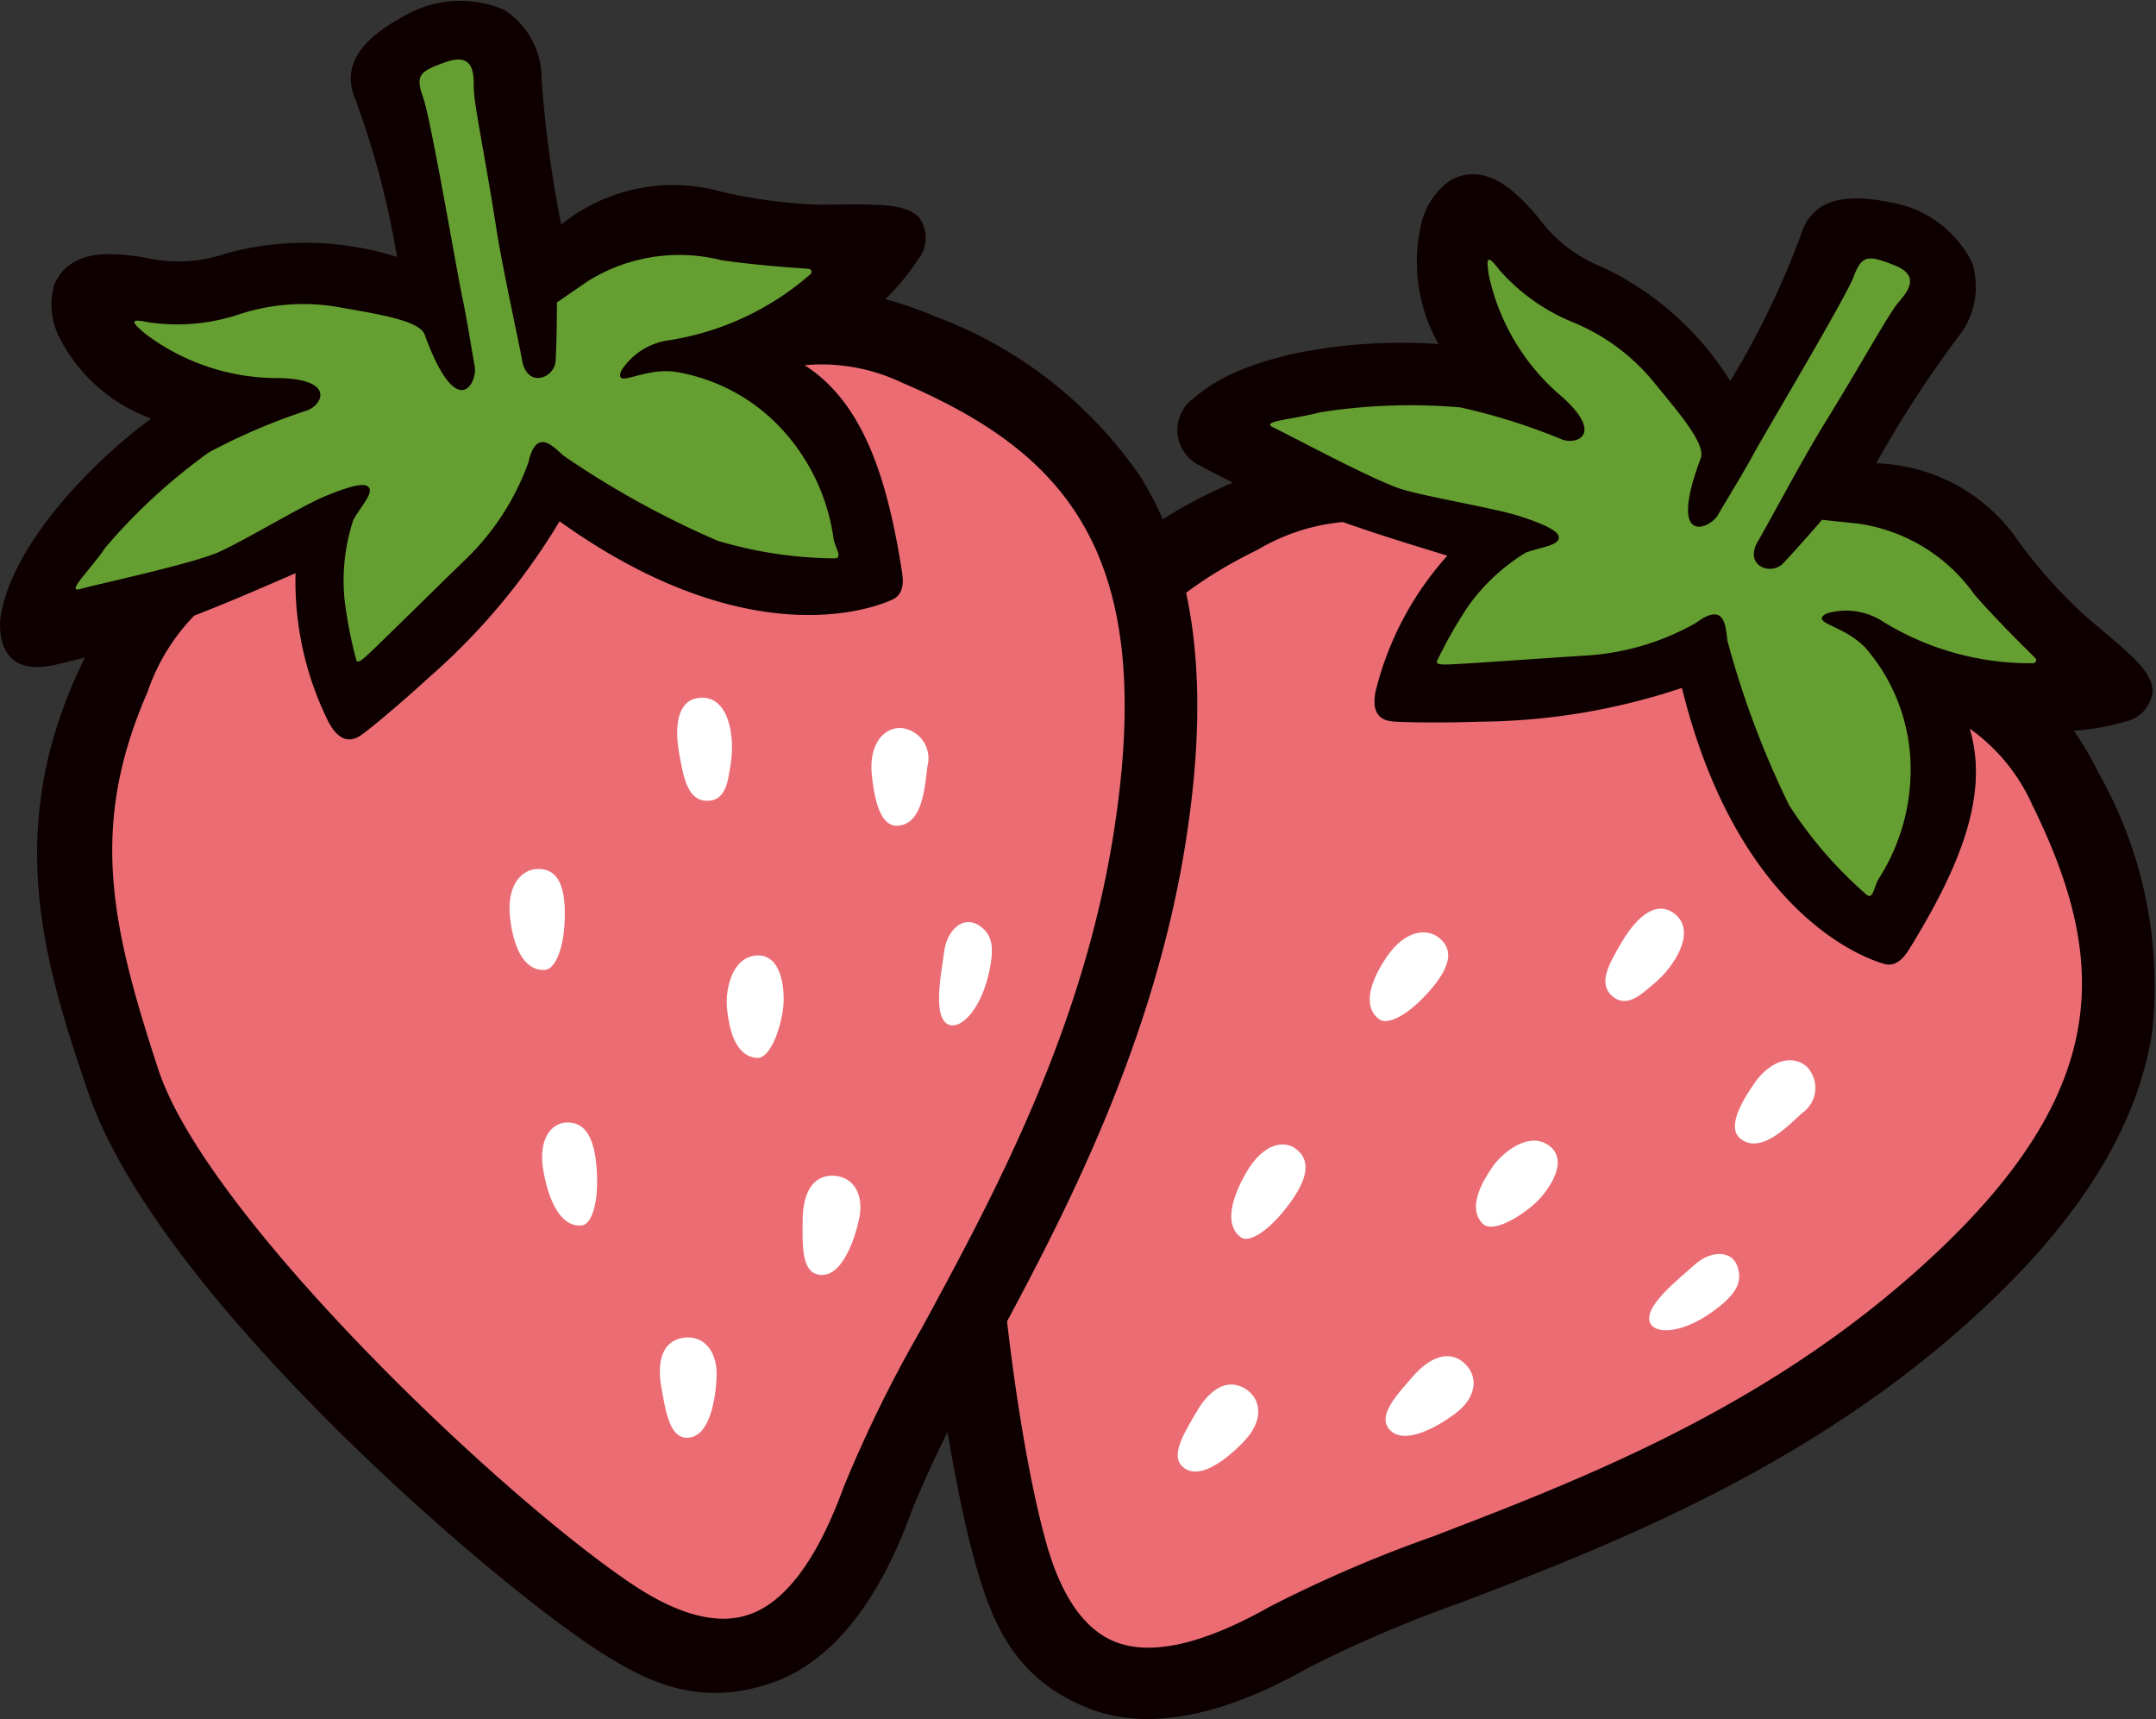 <svg xmlns="http://www.w3.org/2000/svg" width="60.208" height="48.002" viewBox="0 0 60.208 48.002">
  <rect x="0" y="0" width="60.208" height="48.002" fill="#333333" stroke="none"/>
  <g id="グループ_123" data-name="グループ 123" transform="translate(-1402.585 775.908)">
    <g id="グループ_120" data-name="グループ 120" transform="translate(1428.151 -771.041)">
      <g id="グループ_119" data-name="グループ 119" transform="translate(0)">
        <path id="パス_112" data-name="パス 112" d="M1494.678-741a12.053,12.053,0,0,0-1.485-7.214,9.5,9.5,0,0,0-.7-1.2,6.718,6.718,0,0,0,1.425-.253.964.964,0,0,0,.773-.849c-.023-.6-.66-1.059-1.891-2.111a13.975,13.975,0,0,1-1.84-2.053,4.978,4.978,0,0,0-3.991-2.2,32.294,32.294,0,0,1,2.258-3.487,2.246,2.246,0,0,0,.425-2.112,3.12,3.12,0,0,0-2.281-1.687c-1.422-.294-2.216-.008-2.5.9a23.789,23.789,0,0,1-1.974,4.089,8.479,8.479,0,0,0-3.522-3.158,4.117,4.117,0,0,1-1.849-1.419c-.533-.614-1.384-1.578-2.426-1.041a2.045,2.045,0,0,0-.85,1.3,4.659,4.659,0,0,0,.5,3.286c-2.043-.157-5.281.151-6.8,1.482a1.1,1.1,0,0,0,.16,1.922c.063.037.389.213.9.463a13.209,13.209,0,0,0-2.323,1.261c-2.979,2.057-4.266,4.879-5.527,8.087-2.118,5.388-.4,17.034.635,20.76.468,1.677,1.086,3.3,3.2,4.123,2.322.909,5.062-.543,6.105-1.132a35.461,35.461,0,0,1,4.262-1.822c3.839-1.474,9.1-3.492,13.625-7.348C1492.361-735.291,1494.226-738.1,1494.678-741Z" transform="translate(-1460.143 764.95)" fill="#0e0000"/>
        <path id="パス_113" data-name="パス 113" d="M1490.264-721.75c-4.257,3.624-9.114,5.49-13.017,6.988a36.73,36.73,0,0,0-4.544,1.955c-1.854,1.047-3.3,1.38-4.308.991-.869-.337-1.524-1.273-1.945-2.784-1.209-4.336-2.339-15.558-.708-19.513,1.622-3.934,2.945-6.419,6.613-8.2a5.658,5.658,0,0,1,2.38-.775c.864.3,1.317.448,2.92.939a8.816,8.816,0,0,0-2,3.773c-.157.757.267.836.482.856.251.023,1.258.046,2.442.006a18.17,18.17,0,0,0,5.627-.943c1.636,6.632,5.474,7.65,5.628,7.7.4.126.63-.261.759-.47,1.409-2.293,2.194-4.279,1.65-6.094a5.219,5.219,0,0,1,1.742,2.121C1496.187-730.729,1496.335-726.918,1490.264-721.75Z" transform="translate(-1462.803 752.798)" fill="#eb6d73"/>
      </g>
      <path id="パス_114" data-name="パス 114" d="M1497.979-749.744a1.884,1.884,0,0,1,1.594.231,7.833,7.833,0,0,0,4.183,1.154c.062-.007.131-.076.041-.164-.315-.307-1.084-1.07-1.674-1.744a4.81,4.81,0,0,0-3.262-1.991c-.788-.08-1-.105-1-.105s-.665.77-1.086,1.214c-.339.357-1.116.075-.7-.625.268-.449,1.224-2.254,1.831-3.24,1.146-1.858,1.81-3.1,2.1-3.435s.584-.75-.148-1.032-.886-.273-1.12.339-2.47,4.351-2.779,4.921-.684,1.17-1.014,1.734c-.216.369-1.412.9-.472-1.595.145-.384-.579-1.234-1.246-2.045a5.727,5.727,0,0,0-2.326-1.754,5.467,5.467,0,0,1-2.056-1.464c-.332-.43-.371-.364-.289.159a6.125,6.125,0,0,0,1.922,3.284c1.315,1.108.588,1.454.131,1.3a17.038,17.038,0,0,0-2.854-.9,16.189,16.189,0,0,0-3.926.14c-.736.2-1.687.239-1.286.424s2.821,1.492,3.588,1.723,2.617.531,3.309.758,1.11.425,1.067.618-.46.232-.916.389a5.427,5.427,0,0,0-1.63,1.526,12.2,12.2,0,0,0-.844,1.485c-.083.147.2.12.606.1s2.718-.182,3.429-.227a7.108,7.108,0,0,0,3.186-.917c.83-.62.825.118.881.5a25.349,25.349,0,0,0,1.723,4.593,11.713,11.713,0,0,0,2.167,2.5c.18.134.2-.219.325-.437a5.652,5.652,0,0,0,.9-3.113,5.176,5.176,0,0,0-1.238-3.322C1498.486-749.434,1497.5-749.47,1497.979-749.744Z" transform="translate(-1472.544 762.01)" fill="#659e31"/>
      <path id="パス_115" data-name="パス 115" d="M1504.84-716.664c.633-.514,1.274-1.556.544-2.024-.485-.31-1,.147-1.4.817s-.679,1.192-.262,1.538S1504.574-716.449,1504.84-716.664Z" transform="translate(-1484.25 739.291)" fill="#fff"/>
      <path id="パス_116" data-name="パス 116" d="M1511.825-707.06c-.373-.287-.042-.947.39-1.564s1.029-.8,1.437-.468a.846.846,0,0,1-.091,1.293C1513.161-707.444,1512.4-706.616,1511.825-707.06Z" transform="translate(-1488.78 733.993)" fill="#fff"/>
      <path id="パス_117" data-name="パス 117" d="M1489.8-688.624c-.311-.378.183-.914.659-1.46s1-.751,1.417-.4.411.96-.243,1.443C1491.212-688.731,1490.22-688.12,1489.8-688.624Z" transform="translate(-1476.576 723.657)" fill="#fff"/>
      <path id="パス_118" data-name="パス 118" d="M1476.782-686.562c-.375-.313.011-.932.378-1.557s.842-.922,1.317-.658.582.867.028,1.463C1478.145-686.926,1477.283-686.143,1476.782-686.562Z" transform="translate(-1469.306 722.664)" fill="#fff"/>
      <path id="パス_119" data-name="パス 119" d="M1495.563-701.888c.3.314,1.186-.28,1.524-.616s.9-1.136.338-1.556-1.309.187-1.59.6S1495.135-702.339,1495.563-701.888Z" transform="translate(-1479.729 731.184)" fill="#fff"/>
      <path id="パス_120" data-name="パス 120" d="M1506.312-695.127c.18.3.911.234,1.684-.31s.854-.882.755-1.245c-.148-.547-.791-.48-1.207-.1S1506.045-695.578,1506.312-695.127Z" transform="translate(-1485.782 727.226)" fill="#fff"/>
      <path id="パス_121" data-name="パス 121" d="M1488.974-714.863c.225.159.814-.1,1.464-.873s.508-1.176.174-1.428c-.3-.224-.906-.236-1.451.577S1488.561-715.156,1488.974-714.863Z" transform="translate(-1476.018 738.462)" fill="#fff"/>
      <path id="パス_122" data-name="パス 122" d="M1480.271-701.366c.22.152.78-.152,1.385-.991s.458-1.251.131-1.492c-.292-.215-.878-.192-1.38.683S1479.867-701.645,1480.271-701.366Z" transform="translate(-1471.178 731.051)" fill="#fff"/>
    </g>
    <g id="グループ_122" data-name="グループ 122" transform="translate(1402.585 -775.908)">
      <g id="グループ_121" data-name="グループ 121">
        <path id="パス_123" data-name="パス 123" d="M1434.441-762.585a12.051,12.051,0,0,0-5.818-4.517,9.523,9.523,0,0,0-1.313-.452,6.738,6.738,0,0,0,.918-1.118.964.964,0,0,0,.036-1.148c-.409-.442-1.19-.376-2.809-.374a14,14,0,0,1-2.733-.364,4.981,4.981,0,0,0-4.465.92,32.221,32.221,0,0,1-.55-4.117,2.249,2.249,0,0,0-1.05-1.881,3.121,3.121,0,0,0-2.83.2c-1.272.7-1.689,1.436-1.315,2.311a23.869,23.869,0,0,1,1.158,4.39,8.478,8.478,0,0,0-4.73-.11,4.119,4.119,0,0,1-2.328.124c-.805-.12-2.077-.3-2.52.786a2.049,2.049,0,0,0,.2,1.542,4.658,4.658,0,0,0,2.515,2.172c-1.655,1.209-3.915,3.547-4.206,5.549-.024.165-.168,1.624,1.371,1.357.072-.012.434-.091.988-.236a13.2,13.2,0,0,0-.945,2.469c-.928,3.5-.071,6.48,1.056,9.738,1.893,5.471,10.766,13.207,13.977,15.363,1.445.97,2.968,1.8,5.11,1.055,2.356-.819,3.494-3.7,3.9-4.829a35.567,35.567,0,0,1,2.054-4.155c1.959-3.615,4.642-8.566,5.577-14.44C1436.39-756.742,1435.981-760.09,1434.441-762.585Z" transform="translate(-1402.585 775.908)" fill="#0e0000"/>
        <path id="パス_124" data-name="パス 124" d="M1437.6-739.859c-.879,5.521-3.358,10.1-5.35,13.771a36.69,36.69,0,0,0-2.182,4.44c-.728,2-1.614,3.2-2.63,3.553-.879.309-1.986.023-3.288-.852-3.737-2.51-11.891-10.3-13.222-14.369-1.324-4.043-1.934-6.792-.3-10.53a5.66,5.66,0,0,1,1.305-2.136c.851-.334,1.292-.516,2.829-1.185a8.812,8.812,0,0,0,.929,4.17c.373.678.745.462.922.338.206-.146.986-.783,1.859-1.583a18.17,18.17,0,0,0,3.663-4.374c5.554,3.977,9.133,2.255,9.281,2.192.386-.164.31-.608.271-.851-.42-2.657-1.115-4.678-2.707-5.7a5.219,5.219,0,0,1,2.7.48C1436.266-750.531,1438.856-747.732,1437.6-739.859Z" transform="translate(-1406.509 763.172)" fill="#eb6d73"/>
      </g>
      <path id="パス_125" data-name="パス 125" d="M1422.572-763.473a1.882,1.882,0,0,1,1.361-.86,7.835,7.835,0,0,0,3.928-1.842c.043-.046.051-.143-.076-.151-.439-.029-1.519-.108-2.406-.237a4.811,4.811,0,0,0-3.773.608c-.651.451-.827.569-.827.569s0,1.017-.036,1.629c-.026.492-.8.782-.938-.021-.088-.516-.535-2.508-.714-3.652-.337-2.156-.639-3.531-.634-3.978s-.043-.949-.783-.688-.851.369-.631.986.951,4.911,1.087,5.546.24,1.333.356,1.977c.076.421-.488,1.6-1.4-.9-.14-.386-1.242-.561-2.276-.744a5.731,5.731,0,0,0-2.908.179,5.461,5.461,0,0,1-2.514.223c-.532-.11-.519-.035-.116.309a6.125,6.125,0,0,0,3.6,1.246c1.719-.012,1.392.723.943.9a17.028,17.028,0,0,0-2.752,1.174,16.17,16.17,0,0,0-2.892,2.658c-.427.633-1.126,1.278-.7,1.157s3.114-.7,3.846-1.022,2.334-1.3,3.007-1.575,1.12-.4,1.213-.224-.2.475-.442.89a5.42,5.42,0,0,0-.247,2.22,12.094,12.094,0,0,0,.324,1.677c.032.166.228-.037.524-.319s1.947-1.905,2.458-2.4a7.114,7.114,0,0,0,1.825-2.768c.228-1.011.7-.446.994-.194a25.351,25.351,0,0,0,4.3,2.371,11.717,11.717,0,0,0,3.27.49c.223-.015.008-.294-.037-.543a5.656,5.656,0,0,0-1.341-2.949,5.181,5.181,0,0,0-3.1-1.72C1423.159-763.567,1422.389-762.956,1422.572-763.473Z" transform="translate(-1405.227 773.83)" fill="#659e31"/>
      <path id="パス_126" data-name="パス 126" d="M1446.645-730.15c.147-.8-.044-2.011-.9-1.891-.57.079-.666.764-.533,1.532s.26,1.347.8,1.339S1446.584-729.814,1446.645-730.15Z" transform="translate(-1426.248 751.53)" fill="#fff"/>
      <path id="パス_127" data-name="パス 127" d="M1458.1-727.419c-.47.024-.647-.692-.72-1.441s.263-1.276.788-1.29a.846.846,0,0,1,.771,1.042C1458.863-728.578,1458.825-727.456,1458.1-727.419Z" transform="translate(-1433.035 750.475)" fill="#fff"/>
      <path id="パス_128" data-name="パス 128" d="M1453.5-699.236c-.482-.084-.455-.813-.448-1.538s.27-1.219.814-1.227.937.462.753,1.254C1454.5-700.232,1454.147-699.123,1453.5-699.236Z" transform="translate(-1430.637 734.828)" fill="#fff"/>
      <path id="パス_129" data-name="パス 129" d="M1444.834-689.034c-.489.006-.6-.715-.725-1.429s.04-1.248.573-1.356,1.006.281.972,1.094C1445.633-690.2,1445.487-689.042,1444.834-689.034Z" transform="translate(-1425.643 729.179)" fill="#fff"/>
      <path id="パス_130" data-name="パス 130" d="M1449.1-712.986c.431.044.719-.983.758-1.459s-.053-1.45-.755-1.4-.873.993-.819,1.489S1448.481-713.05,1449.1-712.986Z" transform="translate(-1427.981 742.525)" fill="#fff"/>
      <path id="パス_131" data-name="パス 131" d="M1461.909-715.073c.335.115.844-.414,1.078-1.33s.076-1.225-.235-1.437c-.468-.319-.913.15-.983.708S1461.413-715.243,1461.909-715.073Z" transform="translate(-1435.4 743.689)" fill="#fff"/>
      <path id="パス_132" data-name="パス 132" d="M1435.624-718.462c.274-.025.553-.606.545-1.615s-.378-1.224-.8-1.2c-.372.023-.842.41-.727,1.381S1435.12-718.415,1435.624-718.462Z" transform="translate(-1420.396 745.542)" fill="#fff"/>
      <path id="パス_133" data-name="パス 133" d="M1437.776-702.47c.266-.028.494-.623.408-1.653s-.465-1.248-.871-1.219c-.361.026-.792.425-.6,1.416S1437.287-702.419,1437.776-702.47Z" transform="translate(-1421.527 736.687)" fill="#fff"/>
    </g>
  </g>
</svg>
